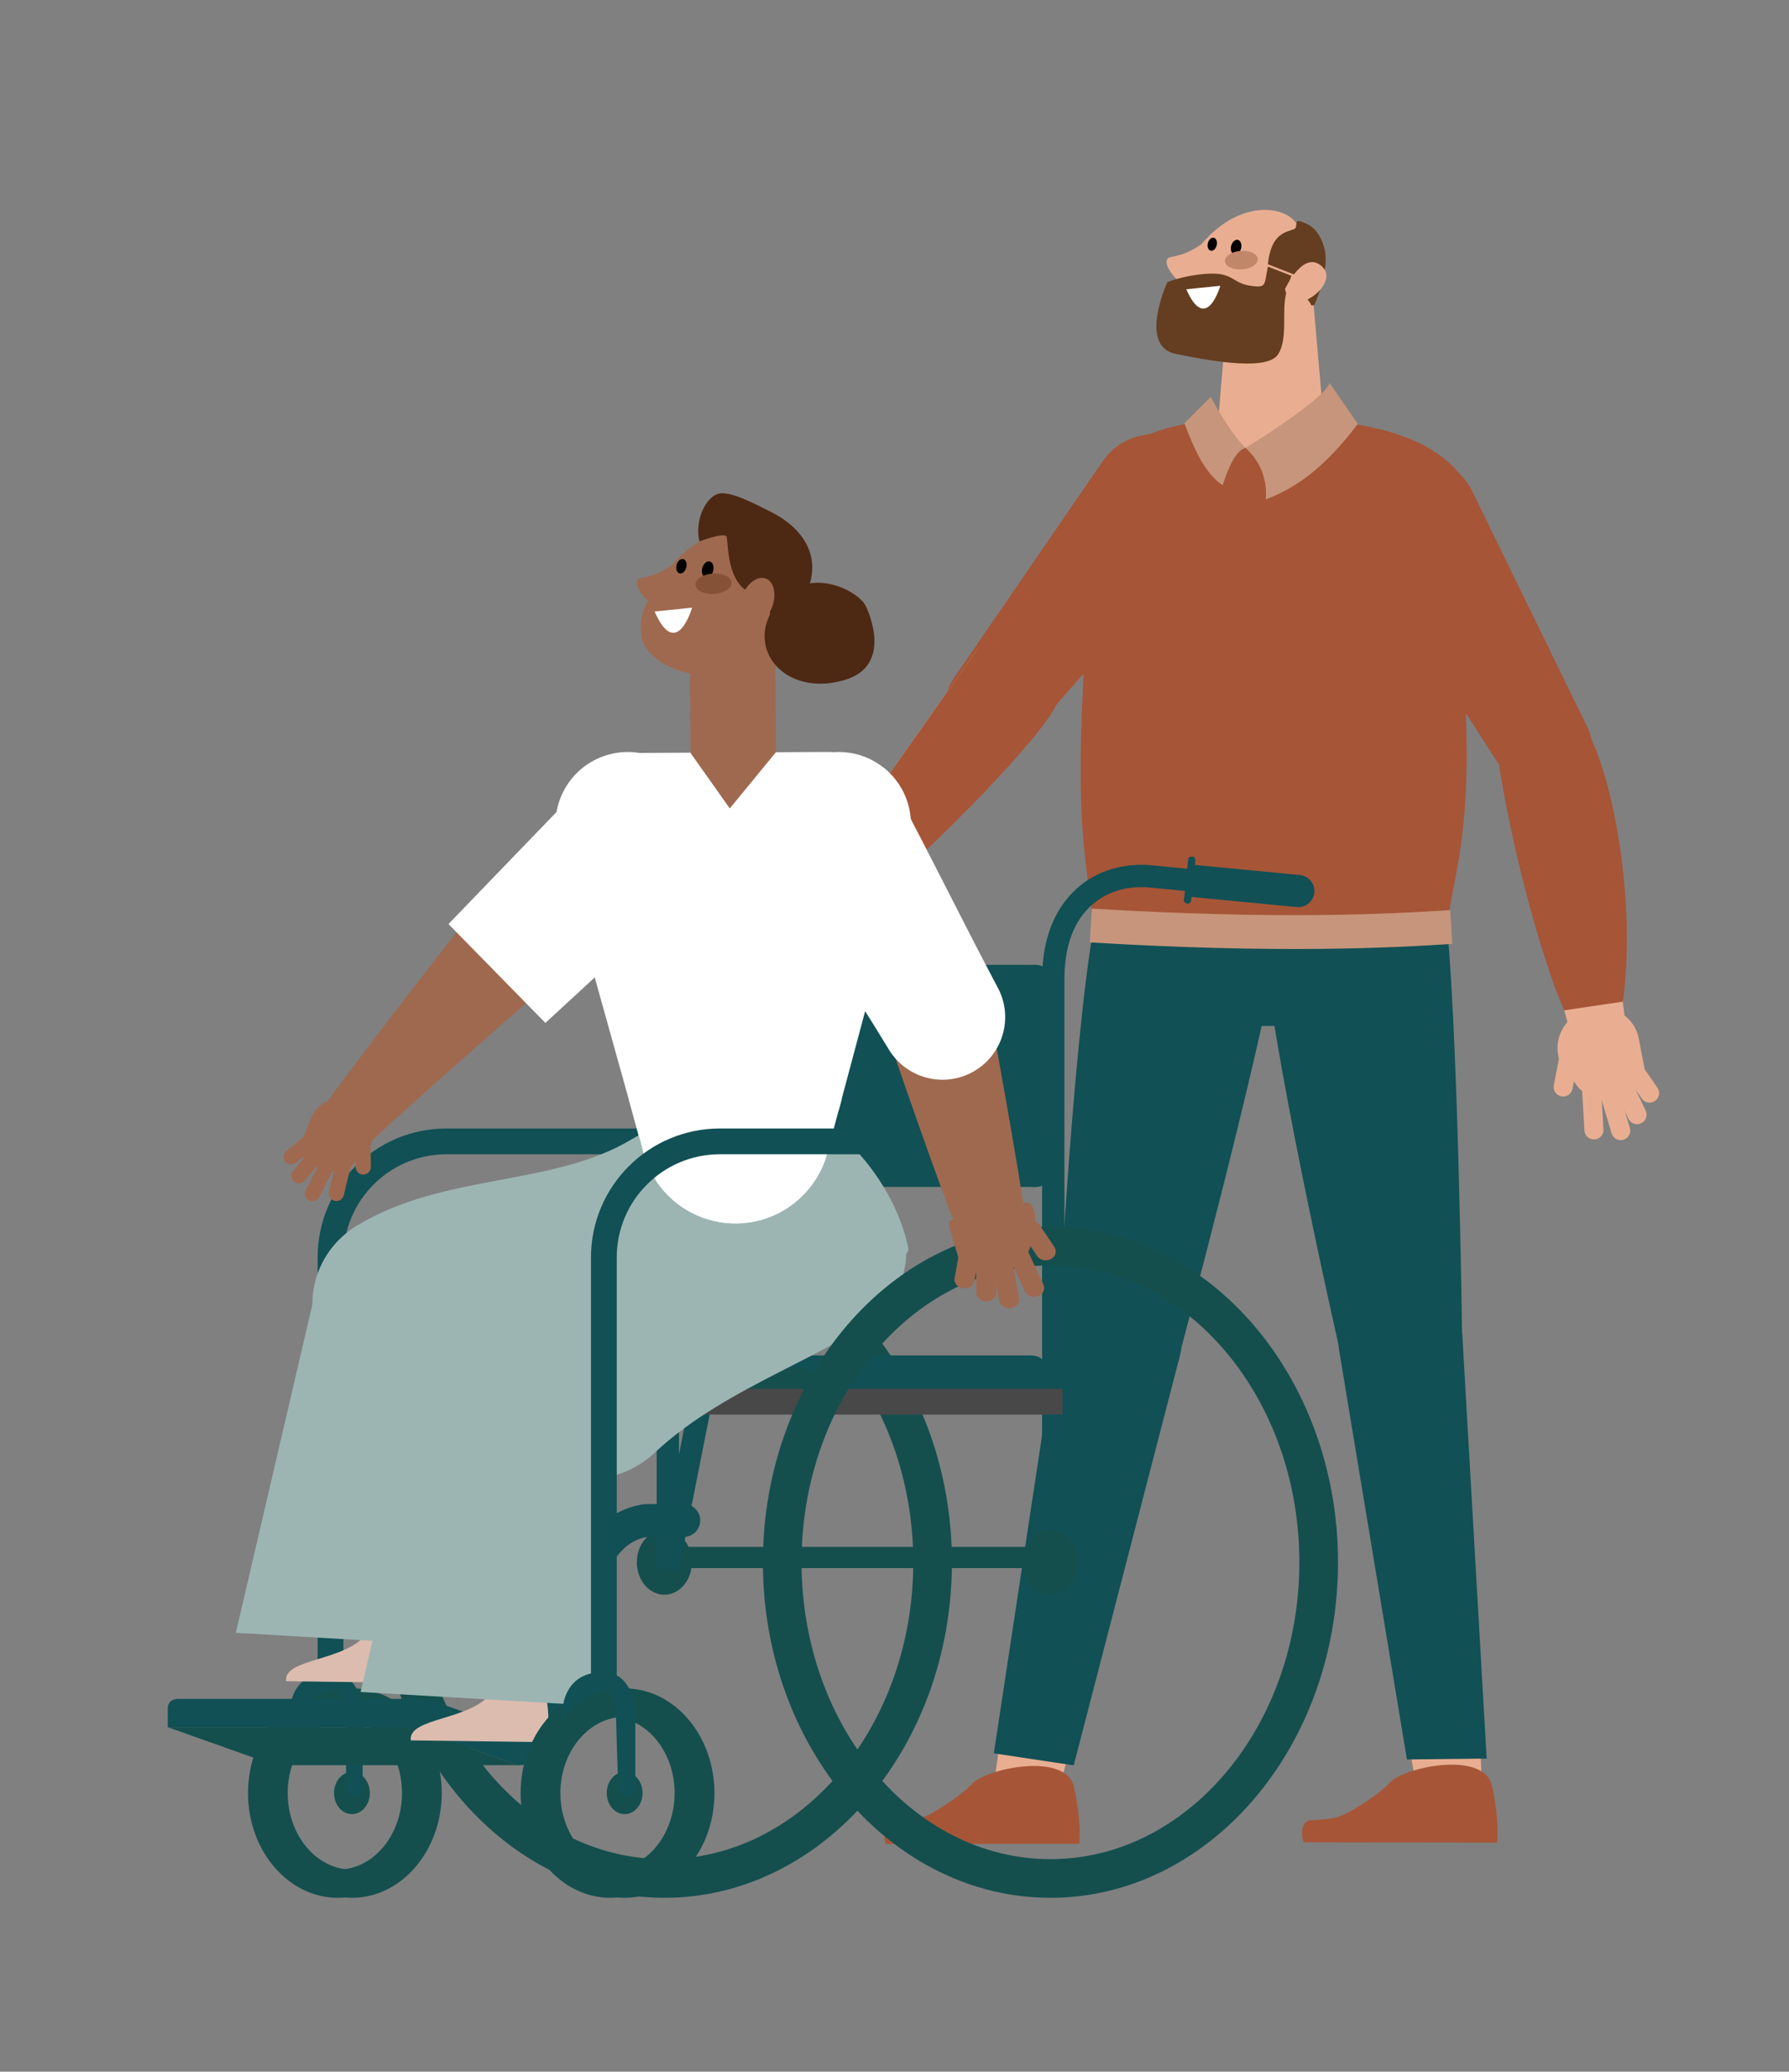 <?xml version="1.0" encoding="UTF-8"?>
<svg id="lees_jaarplan" data-name="lees jaarplan" xmlns="http://www.w3.org/2000/svg" viewBox="0 0 140.605 162.796"><rect x="0" y="0" width="140.605" height="162.796" fill="#808080" stroke="none"/>
  <defs>
    <style>
      .cls-1, .cls-2, .cls-3, .cls-4, .cls-5, .cls-6, .cls-7, .cls-8, .cls-9, .cls-10, .cls-11, .cls-12, .cls-13 {
        fill-rule: evenodd;
      }

      .cls-1, .cls-14 {
        fill: #e9ae91;
      }

      .cls-2, .cls-15 {
        fill: #115055;
      }

      .cls-3 {
        fill: #fff;
      }

      .cls-16 {
        fill: #010101;
      }

      .cls-4 {
        fill: #855238;
      }

      .cls-5 {
        fill: #9cb5b3;
      }

      .cls-17 {
        fill: #144f4e;
      }

      .cls-7 {
        fill: #a65637;
      }

      .cls-18 {
        fill: #c18769;
      }

      .cls-8 {
        fill: #4d2813;
      }

      .cls-9 {
        fill: #c7957b;
      }

      .cls-10 {
        fill: #dcbcaf;
      }

      .cls-11 {
        fill: #9f694f;
      }

      .cls-12 {
        fill: #653d20;
      }

      .cls-19 {
        fill: #2d3444;
      }

      .cls-20, .cls-13 {
        fill: #a65537;
      }

      .cls-21 {
        fill: #484848;
      }
    </style>
  </defs>
  <g>
    <g>
      <path class="cls-2" d="M87.376,70.959c0-6.764,5.774-12.255,12.882-12.255,7.108,0,12.879,5.491,12.879,12.255-.408,12.347-26.181,13.416-25.761,0Z"/>
      <g>
        <g>
          <path class="cls-1" d="M114.874,105.027c-.061-1.333-.67-2.582-1.684-3.45-1.014-.868-2.342-1.278-3.669-1.132h-0c-1.327.146-2.534.835-3.335,1.902-.801,1.067-1.125,2.419-.894,3.733,1.904,10.854,6.202,35.353,6.202,35.353l5.016-.403s-1.135-24.965-1.636-36.004Z"/>
          <path class="cls-2" d="M114.933,104.976c-.076-1.326-.694-2.562-1.708-3.42-1.014-.857-2.336-1.261-3.656-1.116h-0c-1.344.148-2.568.842-3.384,1.919-.817,1.078-1.154,2.443-.933,3.777,1.692,10.214,5.324,32.126,5.324,32.126l6.267-.072s-1.31-22.792-1.909-33.216Z"/>
          <path class="cls-7" d="M102.453,144.772l15.217.024s.213-1.611-.398-4.438c-.611-2.827-6.835-1.503-7.97-.339-1.135,1.165-3.449,2.616-4.3,2.804-.852.188-2.117.218-2.117.218,0,0-.861.238-.432,1.731Z"/>
        </g>
        <circle class="cls-20" cx="106.361" cy="72.054" r="7.257"/>
        <path class="cls-2" d="M114.914,105.058l-9.635.963s-5.8-25.378-6.138-33.7c-.158-3.871,2.765-7.179,6.625-7.5l.002-0c3.869-.322,7.304,2.465,7.787,6.318,1.035,8.272,1.359,33.919,1.359,33.919Z"/>
      </g>
      <g>
        <g>
          <path class="cls-1" d="M92.614,106.655c.356-1.286.164-2.663-.531-3.802-.695-1.14-1.83-1.941-3.137-2.214h-0c-1.306-.273-2.667.007-3.76.774-1.093.766-1.819,1.951-2.008,3.272-1.556,10.909-5.069,35.534-5.069,35.534l4.894,1.173s6.665-24.086,9.612-34.736Z"/>
          <path class="cls-2" d="M92.729,106.549c.328-1.266.123-2.612-.567-3.723-.69-1.111-1.805-1.891-3.086-2.159h-0c-1.345-.281-2.746.004-3.873.788-1.128.784-1.884,1.997-2.09,3.355-1.587,10.456-5.004,32.969-5.004,32.969l6.279.946s5.737-22.131,8.341-32.175Z"/>
          <path class="cls-7" d="M69.61,144.897l15.217-.006s.21-1.611-.406-4.437c-.616-2.826-6.838-1.49-7.97-.323-1.132,1.167-3.444,2.623-4.295,2.812-.851.189-2.117.222-2.117.222,0,0-.861.239-.428,1.732Z"/>
        </g>
        <circle class="cls-20" cx="93.407" cy="72.418" r="7.257"/>
        <path class="cls-2" d="M92.688,106.505l-9.535-1.687s1.3-26,3.232-34.102c.898-3.769,4.609-6.16,8.411-5.422l.002 0c3.812.74,6.361,4.354,5.781,8.193-1.247,8.243-7.891,33.017-7.891,33.017Z"/>
      </g>
    </g>
    <g id="Layer558">
      <path class="cls-13" d="M94.469,42.342c.901-1.026,1.339-2.38,1.21-3.74-.129-1.36-.814-2.607-1.892-3.446l-.001-.001c-1.078-.839-2.455-1.195-3.805-.986-1.35.21-2.554.967-3.327,2.094-3.376,4.919-8.787,12.802-11.686,17.026-1.116,1.626-.772,3.84.785,5.051l.001 0c1.557,1.211,3.787.999,5.088-.483,3.381-3.849,9.689-11.033,13.626-15.517Z"/>
      <g>
        <g>
          <path class="cls-1" d="M76.894,50.893l5.532,4.806s-11.144,11.983-15.097,16.233c-.771.83-2.054.92-2.934.208l-0-0c-.886-.717-1.065-1.998-.408-2.93,3.375-4.789,12.907-18.317,12.907-18.317Z"/>
          <path class="cls-13" d="M77.362,50.23l5.793,4.686c-.06,1.875-10.457,12.391-14.21,15.28l-3.487-3.073,11.904-16.892Z"/>
        </g>
        <g>
          <circle class="cls-14" cx="65.118" cy="71.204" r="3.096" transform="translate(-19.627 117.341) rotate(-76.121)"/>
          <g>
            <path class="cls-1" d="M62.793,70.575c.151-.75.596-1.41,1.233-1.833.637-.424,1.417-.577,2.169-.425h0c.75.151,1.409.594,1.832,1.232.425.638.578,1.417.426,2.168l-.457,2.265c-.214,1.062-1.25,1.75-2.312,1.536l-1.019-.205c-1.5-.302-2.472-1.764-2.169-3.264l.297-1.472Z"/>
            <path class="cls-1" d="M63.175,77.308c-.064.188-.2.343-.378.43-.18.087-.385.1-.571.036l-.002-.001c-.186-.064-.342-.2-.429-.378s-.099-.383-.035-.571c.273-.799.715-2.091.988-2.89.064-.188.2-.342.377-.43s.385-.1.571-.036l.002.001c.186.064.34.2.429.378.087.178.1.383.035.571-.273.799-.715,2.092-.988,2.89Z"/>
            <path class="cls-1" d="M62.131,73.436c-.109.166-.279.282-.473.322-.196.039-.398.001-.562-.107l-.002-.001c-.164-.108-.282-.279-.322-.473-.04-.194-.001-.396.108-.562.343-.522.83-1.263,1.173-1.785.109-.166.279-.282.473-.322s.398-.001.562.107l.002.001c.165.108.28.278.322.473.04.194.001.396-.108.562-.343.522-.83,1.263-1.173,1.785Z"/>
            <path class="cls-1" d="M65.137,77.987c-.041.411-.406.712-.817.671l-.002-0c-.41-.041-.71-.407-.669-.818.091-.921.245-2.482.336-3.403.041-.411.406-.712.817-.671l.002 0c.41.041.71.407.669.818-.091.922-.245,2.482-.336,3.403Z"/>
            <path class="cls-1" d="M66.803,77.199c.024.412-.291.766-.703.789h-.002c-.412.024-.765-.291-.788-.704-.044-.779-.114-1.992-.158-2.771-.024-.412.291-.766.703-.789h.002c.412-.024.765.292.788.704.044.779.114,1.992.158,2.771Z"/>
            <path class="cls-1" d="M68.342,75.885c.043.194.007.396-.1.563-.109.168-.277.285-.469.328l-.002.001c-.192.042-.397.006-.563-.101-.167-.107-.284-.276-.327-.47-.135-.612-.326-1.482-.46-2.094-.043-.194-.007-.397.099-.564.106-.167.277-.285.469-.328l.002-.001c.192-.042.394-.006.563.101.167.107.284.276.327.47.135.612.326,1.482.46,2.094Z"/>
          </g>
        </g>
      </g>
    </g>
    <g>
      <g id="Layer342">
        <path class="cls-13" d="M85.865,73.396c.16-1.292-.653-5.098-.858-9.472-.258-5.497.247-11.778.279-13.817.091-5.801-1.347-9.391,1.136-12.81,3.587-4.938,9.385-4.121,13.479-4.294,4.093-.173,14.749.068,16.245,7.273.569,2.739-1.243,9.963-1.01,14.27.665,12.295-1.361,15.142-1.378,18.85-8.674.972-17.876,1.657-27.894,0Z"/>
        <path class="cls-9" d="M114.148,74.174c-4.716.306-13.668.776-28.497-.119l.16-2.656c14.656.885,23.503.422,28.164.12l.172,2.655Z"/>
        <path class="cls-1" d="M95.723,34.123c.249,1.126,4.618,2.069,8.365-.45l-.901-10.347-6.671.891s-.891,9.463-.793,9.906Z"/>
        <g>
          <g>
            <g>
              <path class="cls-1" d="M101.677,17.309c-1.02-1.141-4.692-1.702-7.846,2.624-2.237,3.066-1.853,4.032-1.793,4.803.23,2.848,8.422,6.018,10.985-2.073.995-3.144-.977-4.944-1.345-5.355Z"/>
              <path class="cls-1" d="M94.429,19.197c-.797.517-1.353.807-2.386.998-.818.15-.042,1.268.342,1.651.955.954,2.844-3.166,2.043-2.65Z"/>
            </g>
            <g>
              <path class="cls-12" d="M91.748,22.172s-2.325,5.03.659,5.64c3.369.688,7.295,1.283,8.066,0,.77-1.283.244-3.366.614-4.77.369-1.404.421-1.367.421-1.367l-1.86-.725c-.248,1.239-.15,1.597-.865,1.559-2.107-.111-1.61-1.173-4.022-.989-1.795.137-3.013.652-3.013.652Z"/>
              <g id="Layer233">
                <path class="cls-3" d="M93.236,22.731l2.673-.273s-1.105,3.845-2.673.273Z"/>
              </g>
              <g id="Layer263">
                <ellipse class="cls-16" cx="97.151" cy="19.424" rx=".59" ry=".402" transform="translate(54.313 108.757) rotate(-75.687)"/>
                <ellipse class="cls-18" cx="97.566" cy="20.44" rx="1.294" ry=".728" transform="translate(-1.156 6.627) rotate(-3.867)"/>
                <ellipse class="cls-16" cx="95.277" cy="19.193" rx=".524" ry=".357" transform="translate(53.126 106.768) rotate(-75.687)"/>
              </g>
            </g>
          </g>
          <g id="Layer332">
            <path class="cls-12" d="M101.709,18.003c-.562.25-1.806.25-2.062,2.761l1.837.717s1.715.694,2.093,1.076c.062.063-.32-.329-.8,1.003.414.421.101.495.523.407,0,0,1.259-2.75.787-4.46-.175-.633-.523-1.481-1.306-1.873-1.363-.682-.636.175-1.072.369Z"/>
          </g>
          <path class="cls-1" d="M100.994,22.709s1.56-3.346,3.044-1.621c1.136,1.321-2.585,4.121-3.044,1.621Z"/>
        </g>
      </g>
      <g>
        <path class="cls-9" d="M97.891,35.196s6.088-3.715,6.611-5.095l2.212,3.207c-2.677,3.584-5.081,5.138-7.234,5.933.118-1.287-.238-2.803-1.589-4.045Z"/>
        <path class="cls-9" d="M95.153,31.19c.594,1.089,1.703,2.986,2.739,4.006-.727.195-1.31,1.417-1.796,2.933-1.355-.877-2.226-2.778-3.007-4.87l2.064-2.069Z"/>
      </g>
    </g>
    <g id="Layer559">
      <path class="cls-13" d="M115.704,38.593c-.599-1.228-1.679-2.154-2.984-2.559-1.304-.405-2.719-.255-3.909.417l-.001.001c-1.19.671-2.05,1.804-2.377,3.131-.327,1.327-.092,2.729.648,3.877,3.236,5.012,8.422,13.044,11.201,17.348,1.07,1.657,3.245,2.193,4.963,1.224l.001-0c1.718-.969,2.383-3.109,1.517-4.881-2.248-4.604-6.442-13.195-9.06-18.556Z"/>
      <g>
        <g>
          <path class="cls-1" d="M117.916,60.189l7.241-1.128s1.972,16.245,2.671,22.006c.137,1.125-.621,2.163-1.733,2.377h-0c-1.12.215-2.214-.475-2.503-1.578-1.484-5.668-5.676-21.677-5.676-21.677Z"/>
          <path class="cls-13" d="M117.71,59.403l7.317-1.406c2.067,4.287,3.506,13.841,2.514,20.714l-4.598.683c-1.638-3.587-4.208-12.838-5.234-19.991Z"/>
        </g>
        <g>
          <circle class="cls-14" cx="125.508" cy="82.364" r="3.096" transform="translate(-8.675 15.052) rotate(-6.634)"/>
          <g>
            <path class="cls-1" d="M123.118,82.663c-.144-.752.017-1.53.446-2.164.429-.634,1.092-1.071,1.846-1.215h0c.751-.144,1.53.016,2.163.446.635.429,1.072,1.093,1.216,1.845l.436,2.269c.204,1.064-.494,2.093-1.557,2.297l-1.021.196c-1.503.289-2.956-.696-3.245-2.199l-.283-1.474Z"/>
            <path class="cls-1" d="M126.023,88.749c.012.198-.055.393-.186.541-.134.148-.318.238-.515.25h-.002c-.196.012-.393-.055-.541-.187s-.237-.317-.249-.515c-.05-.843-.131-2.206-.181-3.05-.012-.198.055-.393.186-.541s.318-.238.515-.25h.002c.196-.012.39.056.541.187.148.132.237.317.249.515.05.843.131,2.207.181,3.05Z"/>
            <path class="cls-1" d="M123.589,85.561c-.038.195-.151.366-.315.477-.167.111-.368.151-.561.114l-.002-.001c-.193-.038-.366-.152-.477-.316-.11-.165-.151-.366-.113-.561.12-.613.289-1.483.409-2.096.038-.195.151-.366.315-.477s.368-.151.561-.114l.002.001c.193.038.364.151.477.316.11.165.151.366.113.561-.12.613-.289,1.483-.409,2.096Z"/>
            <path class="cls-1" d="M128.096,88.634c.118.396-.106.812-.501.93l-.002.001c-.395.118-.811-.107-.929-.503-.265-.887-.714-2.39-.979-3.277-.118-.396.106-.812.501-.93l.002-.001c.395-.118.811.107.929.503.265.887.714,2.39.979,3.277Z"/>
            <path class="cls-1" d="M129.339,87.273c.178.373.021.819-.351.997l-.002.001c-.372.178-.818.02-.996-.353-.336-.704-.86-1.8-1.197-2.504-.178-.373-.021-.819.351-.997l.002-.001c.372-.178.818-.02.996.353.336.704.86,1.8,1.197,2.504Z"/>
            <path class="cls-1" d="M130.265,85.474c.113.163.157.364.121.559-.037.196-.148.369-.31.481l-.002.001c-.162.112-.365.156-.559.12-.195-.036-.367-.148-.48-.311-.357-.516-.863-1.248-1.22-1.764-.113-.163-.157-.364-.122-.559.035-.195.148-.369.31-.481l.002-.001c.162-.112.363-.155.559-.12.195.036.367.148.48.311.357.515.863,1.248,1.22,1.764Z"/>
          </g>
        </g>
      </g>
    </g>
  </g>
  <path class="cls-15" d="M83.671,114.219l-.015.076v-37.311c0-3.044.969-5.202,2.878-6.413.886-.562,1.981-.859,3.166-.859.237,0,.476.012.713.035l.671.066h0l3.121.305.342-1.726-3.962-.39c-1.81-.179-3.595.204-4.989,1.087-1.685,1.069-3.693,3.306-3.693,7.895v46.243l1.737.17.031-.158v-9.02Z"/>
  <g>
    <g>
      <path class="cls-17" d="M26.767,132.679c.336.617.475,1.323.488,1.811v.475c2.447.414,4.341,2.903,4.341,5.934,0,3.319-2.264,6.019-5.047,6.019s-5.047-2.7-5.047-6.019c0-3.077,1.953-5.592,4.454-5.947v-.444c.965-.793.978-1.476-.024-1.81-.67.158-1.378.15-2.678.926-.777.464-1.451,1.115-2.019,1.875-1.082,1.447-1.743,3.333-1.743,5.4,0,4.54,3.166,8.233,7.057,8.233s7.057-3.693,7.057-8.233c0-4.454-3.049-8.084-6.839-8.22Z"/>
      <g>
        <path class="cls-17" d="M52.214,149.133c-12.462,0-22.601-11.828-22.601-26.367s10.139-26.366,22.601-26.366,22.601,11.827,22.601,26.366-10.139,26.367-22.601,26.367ZM52.214,99.437c-10.788,0-19.563,10.465-19.563,23.328s8.776,23.33,19.563,23.33,19.563-10.465,19.563-23.33-8.776-23.328-19.563-23.328Z"/>
        <path class="cls-17" d="M54.378,122.766c0,1.409-.969,2.55-2.164,2.55s-2.164-1.142-2.164-2.55.969-2.551,2.164-2.551,2.164,1.142,2.164,2.551Z"/>
      </g>
      <rect class="cls-17" x="51.995" y="121.559" width="30.564" height="1.667"/>
      <path class="cls-15" d="M45.776,106.51h35.194c1.057,0,1.28.655,1.28,1.455h0c0,.8-.066,1.455-1.122,1.455h-35.351c-1.057,0-1.921-.655-1.921-1.455h0c0-.8.865-1.455,1.921-1.455Z"/>
      <path class="cls-17" d="M27.54,107.455h35.194c1.057,0,1.28.655,1.28,1.455h0c0,.8-.066,1.455-1.122,1.455H27.54c-1.057,0-1.921-.655-1.921-1.455h0c0-.8.865-1.455,1.921-1.455Z"/>
      <g>
        <path class="cls-19" d="M63.498,70.497l8.131.781c.692.067,1.313-.445,1.379-1.138h0c.067-.692-.445-1.313-1.138-1.379l-8.131-.781c-.692-.067-.497.446-.564,1.138h0c-.067.692-.37,1.313.322,1.379Z"/>
        <path class="cls-19" d="M62.963,71.024l.101-.001c-.128-.013-.322-.128-.309-.256l.337-3.241c.013-.128.129-.222.257-.208l.101-.001c.128.013.221.129.208.257l-.337,3.241c-.013.128-.23.222-.357.209Z"/>
      </g>
      <path class="cls-15" d="M53.348,123.397l-1.737-.17v-46.243c0-4.59,2.008-6.827,3.693-7.895,1.395-.883,3.18-1.266,4.99-1.087l3.962.39-10.908,55.005ZM59.409,69.712c-1.185,0-2.279.297-3.166.859-1.91,1.211-2.879,3.369-2.879,6.413v37.312l8.795-44.348-2.037-.201c-.237-.023-.476-.035-.713-.035Z"/>
      <rect class="cls-21" x="46.721" y="109.133" width="36.795" height="2.026"/>
      <rect class="cls-15" x="52.214" y="75.817" width="30.565" height="17.456" rx="1.367" ry="1.367"/>
      <path class="cls-15" d="M26.991,134.746h-2.026v-35.941c0-5.585,4.543-10.128,10.128-10.128h26.198v2.026h-26.198c-4.468,0-8.103,3.635-8.103,8.103v35.941Z"/>
      <g>
        <ellipse class="cls-17" cx="27.66" cy="140.9" rx="1.407" ry="1.658"/>
        <path class="cls-17" d="M27.878,132.679c.336.617.475,1.323.488,1.811v.475c2.447.414,4.341,2.903,4.341,5.934,0,3.319-2.264,6.019-5.047,6.019s-5.047-2.7-5.047-6.019c0-3.077,1.953-5.592,4.454-5.947v-.444c-.002-.045-.062-1.275-.809-1.677-.67.158-1.305.43-1.892.793-.769.476-1.452,1.115-2.019,1.875-1.082,1.447-1.743,3.333-1.743,5.4,0,4.54,3.166,8.233,7.057,8.233s7.057-3.693,7.057-8.233c0-4.454-3.049-8.084-6.839-8.22Z"/>
      </g>
      <path class="cls-15" d="M28.012,132.679c-.38-.698-1.014-1.28-2.044-1.28-3.557,0-3.216,3.678-3.252,3.8.568-.76,1.014-1.098,1.783-1.574,0-.356.392-.928,1.381-.928.014,0,.028,0,.043.001.184.006.333.06.468.133.747.402.807,1.632.809,1.677v4.592c0,.488-.085,1.063-.01,1.543.05.318.38.535.708.514.798-.052.601-.895.601-1.444v-5.223c-.013-.488-.152-1.194-.488-1.811Z"/>
      <g>
        <polygon class="cls-17" points="40.689 138.713 21.593 138.713 13.184 135.724 32.279 135.724 40.689 138.713"/>
        <path class="cls-15" d="M32.279,135.724H13.184v-1.425c0-.531.311-.799.842-.799h19.393l-1.139,2.225Z"/>
        <path class="cls-15" d="M40.89,138.701c-.164,0-.073.036-.201.011-.065-.011-.397-.142-.46-.164l-7.949-2.826s-.158-.681.08-1.352c.238-.671.816-1.002,1.49-.769l6.701,2.377c.126-.018.821.32,1.076-.669.502-1.947,3.572-12.085,3.603-12.188.047-.169,1.267-4.383,5.422-4.921.055-.006.109-.01.165-.01h2.927c.712,0,1.289.577,1.289,1.289s-.577,1.289-1.289,1.289h-2.838c-2.419.365-3.188,3.028-3.195,3.056-.124.431-2.977,10.351-3.642,12.313-.691,2.044-2.196,2.564-3.177,2.564Z"/>
      </g>
      <path class="cls-15" d="M81.24,93.272h0c-.671,0-1.214-.544-1.214-1.214v-15.027c0-.671.544-1.214,1.214-1.214h0c.671,0,1.214.544,1.214,1.214v15.027c0,.671-.544,1.214-1.214,1.214Z"/>
      <g>
        <path class="cls-15" d="M93.79,70.497l8.131.781c.692.067,1.313-.445,1.379-1.138h0c.067-.692-.446-1.313-1.138-1.379l-8.132-.781c-.692-.067-.497.446-.564,1.138h0c-.067.692-.37,1.313.322,1.379Z"/>
        <path class="cls-15" d="M93.255,71.024l.101-.001c-.128-.013-.322-.128-.309-.256l.337-3.241c.013-.128.129-.222.257-.208l.101-.001c.128.013.221.129.208.257l-.337,3.241c-.013.128-.23.222-.357.209Z"/>
      </g>
    </g>
    <path class="cls-17" d="M84.723,122.766c0,1.409-.969,2.55-2.164,2.55s-2.164-1.142-2.164-2.55.969-2.551,2.164-2.551,2.164,1.142,2.164,2.551Z"/>
  </g>
  <g>
    <g>
      <g>
        <path class="cls-5" d="M45.642,98.121c1.16-6.191,6.939-12.229,12.945-12.11,6.057.12,11.604,6.238,12.812,12.11.145,2.744-25.59,3.005-25.757,0Z"/>
        <g>
          <path class="cls-10" d="M33.176,132.254l-10.693-.141c-.235-1.837,4.792-1.533,6.359-3.797,1.639-2.365,3.747-.693,3.747-.693.591.802.887,2.182.587,4.63Z"/>
          <path class="cls-5" d="M38.301,129.466l-19.764-1.157,6.69-28.712,11.931,7.938,1.144,21.931Z"/>
          <path class="cls-5" d="M36.695,108.431c-1.641,1.188-3.719,1.673-5.755,1.34-2.035-.332-3.851-1.451-5.028-3.1h0c-1.182-1.656-1.62-3.7-1.211-5.66.409-1.959,1.628-3.663,3.377-4.718,6.87-4.147,15.369-3.025,21.58-6.774,2.836-1.711,6.585-.941,8.502,1.744h0c2.007,2.811,1.381,6.627-1.416,8.653-3.686,2.98-13.65,3.881-20.05,8.515Z"/>
          <path class="cls-5" d="M51.449,114.165c-1.475,1.389-3.473,2.138-5.534,2.07-2.061-.067-4.005-.944-5.385-2.427h0c-1.385-1.49-2.083-3.461-1.93-5.457.153-1.995,1.143-3.842,2.741-5.114,6.279-4.997,13.871-5.179,19.547-9.697,2.592-2.062,6.409-1.781,8.656.635h0c2.352,2.529,2.223,6.394-.29,8.764-3.271,3.429-12.056,5.807-17.806,11.226Z"/>
          <path class="cls-10" d="M42.98,136.904l-10.693-.141c-.235-1.837,4.792-1.533,6.359-3.797,1.639-2.365,3.747-.693,3.747-.693.591.802.887,2.182.587,4.63Z"/>
          <path class="cls-5" d="M48.105,134.116l-19.764-1.157,6.69-28.712,11.931,7.938,1.144,21.931Z"/>
        </g>
      </g>
      <g>
        <path class="cls-3" d="M57.76,81.174c4.129-.021,7.499,3.314,7.521,7.443.021,4.129-3.313,7.499-7.442,7.521-4.13.021-7.499-3.313-7.521-7.442-.021-4.129,3.313-7.499,7.442-7.521h0Z"/>
        <path class="cls-3" d="M44.101,67.336c-.539-1.933-.146-4.008,1.063-5.61,1.21-1.602,3.097-2.548,5.105-2.559,4.564-.024,10.186-.053,14.75-.077,2.007-.011,3.904.915,5.13,2.504,1.226,1.588,1.642,3.658,1.124,5.597-1.898,7.103-4.6,17.212-6.254,23.404-.87,3.255-3.81,5.524-7.179,5.542h-0c-3.363.018-6.322-2.217-7.226-5.456-1.722-6.172-4.536-16.258-6.513-23.345h0Z"/>
        <path class="cls-3" d="M52.037,59.777c2.758,1.49,3.787,4.939,2.297,7.696-1.49,2.758-4.939,3.787-7.696,2.297-2.758-1.49-3.787-4.939-2.297-7.696,1.49-2.758,4.939-3.787,7.696-2.297h0Z"/>
      </g>
      <g>
        <path class="cls-11" d="M57.627,59.127c1.853-.009,3.365,1.487,3.375,3.34.009,1.853-1.487,3.365-3.34,3.375-1.853.01-3.365-1.487-3.375-3.34-.01-1.853,1.487-3.365,3.34-3.375h0Z"/>
        <path class="cls-11" d="M60.923,47.351c-.009-1.854-1.52-3.349-3.374-3.34h-0c-1.854.01-3.349,1.521-3.34,3.375.021,4.105.058,11.011.079,15.116.009,1.854,1.521,3.349,3.374,3.339h0c1.854-.009,3.349-1.52,3.34-3.374-.021-4.105-.058-11.011-.079-15.116h0Z"/>
        <path class="cls-11" d="M57.548,44.011c1.853-.01,3.365,1.487,3.375,3.34.01,1.853-1.487,3.365-3.34,3.375-1.853.01-3.365-1.487-3.375-3.34-.009-1.853,1.487-3.365,3.34-3.375h0Z"/>
        <path class="cls-11" d="M60.042,42.538c-1.019-1.139-4.685-1.699-7.834,2.62-2.232,3.06-1.85,4.025-1.788,4.795.229,2.843,8.408,6.008,10.965-2.069.994-3.139-.975-4.936-1.342-5.346h0Z"/>
        <path class="cls-11" d="M52.806,44.423c-.797.515-1.351.805-2.384.996-.814.151-.042,1.267.341,1.649.955.952,2.839-3.161,2.042-2.645h0Z"/>
        <path class="cls-3" d="M60.984,59.109l-3.628,4.419-3.104-4.384s-1.183.252-1.648.378c-.628,2.791-1.079,7.755,4.547,8.072,6.265.353,6.082-5.307,5.404-8.201-.107.038-1.571-.284-1.571-.284h0Z"/>
        <path class="cls-8" d="M54.969,42.544s2.023-.772,2.14-.357c.164.579-.072,4.656,2.983,4.595,1.155-.023-.335,2.032,1.087,2.416,3.834-3.132,3.427-6.952-.593-8.972-1.196-.601-3.099-1.617-4.032-1.448-1.056.191-1.978,2.086-1.586,3.765h0Z"/>
        <path class="cls-8" d="M68.013,47.567c-.638-1.191-4.672-3.333-7.093.046-2.421,3.378.793,7.22,5.489,5.814,3.791-1.134,1.841-5.419,1.604-5.86h0Z"/>
        <path class="cls-11" d="M60.196,45.465c.647.248.86,1.261.476,2.26-.384.999-1.22,1.608-1.867,1.36-.647-.248-.86-1.261-.476-2.26.384-.999,1.22-1.608,1.867-1.36h0Z"/>
        <path class="cls-3" d="M51.448,48.053l2.945-.301s-1.216,4.238-2.945.301h0Z"/>
        <path class="cls-6" d="M55.784,44.12c.237.06.357.392.269.739-.089.348-.353.581-.59.521-.237-.061-.357-.392-.268-.74.089-.348.353-.581.59-.52h0Z"/>
        <path class="cls-4" d="M56.027,45.07c.785-.053,1.447.262,1.477.704.03.442-.583.843-1.368.896-.785.053-1.447-.262-1.477-.704-.03-.442.583-.843,1.368-.896h0Z"/>
        <path class="cls-6" d="M53.7,43.936c.21.053.317.348.238.657-.079.309-.314.516-.524.462-.211-.053-.318-.348-.239-.657.079-.309.314-.516.524-.462h0Z"/>
        <path class="cls-3" d="M50.208,89.301s9.983-.904,15.699-2.009l.251-.911c-5.687-3.728-11.478-3.389-16.729.03l.779,2.89h0Z"/>
        <path class="cls-3" d="M61.069,61.818c-1.631,2.677-.781,6.174,1.896,7.805,2.677,1.631,6.174.781,7.805-1.896,1.631-2.677.781-6.174-1.896-7.805-2.677-1.631-6.174-.781-7.805,1.896h0Z"/>
      </g>
    </g>
    <g>
      <path class="cls-11" d="M26.015,91.235c-1.27-.491-1.902-1.921-1.411-3.191s1.921-1.902,3.191-1.411c1.27.491,1.902,1.921,1.41,3.191-.491,1.27-1.921,1.902-3.191,1.41h0Z"/>
      <g>
        <path class="cls-11" d="M28.735,89.508c.459-1.185-.13-2.516-1.315-2.974h0c-1.184-.458-2.516.13-2.974,1.315-.235.608-.485,1.252-.697,1.801-.141.364-.132.77.026,1.127.158.358.451.637.816.778.319.123.665.257,1.002.388,1.057.409,2.245-.116,2.654-1.173.159-.409.327-.844.488-1.261h0Z"/>
        <path class="cls-11" d="M25.86,93.644c-.037.154-.012.316.07.451.082.135.215.232.368.269h0c.154.037.316.012.451-.07.135-.082.232-.215.27-.368.159-.654.416-1.711.575-2.365.037-.154.012-.316-.07-.451-.082-.135-.215-.232-.368-.269h-0c-.154-.037-.316-.012-.451.07-.135.082-.232.215-.27.368-.159.654-.416,1.711-.575,2.365h0Z"/>
        <path class="cls-11" d="M27.955,91.714c.002.158.067.309.18.419.113.111.266.171.424.169h0c.158-.002.309-.067.419-.18.111-.113.171-.266.169-.424-.006-.497-.016-1.203-.022-1.701-.002-.158-.067-.309-.18-.419-.113-.11-.266-.171-.424-.169,0,0,0,0-0.0 0-.158.002-.309.067-.419.18-.11.113-.171.266-.169.424.006.498.016,1.203.022,1.701h0Z"/>
        <path class="cls-11" d="M24.029,93.529c-.071.141-.084.305-.035.455.049.15.156.275.297.347h0c.141.071.305.084.455.035.15-.049.275-.156.347-.297.334-.658.899-1.772,1.233-2.43.072-.141.084-.305.035-.455-.049-.15-.156-.275-.297-.347h0c-.141-.071-.305-.084-.455-.035-.15.049-.275.156-.346.297-.334.658-.899,1.772-1.233,2.43h0Z"/>
        <path class="cls-11" d="M23.028,92.023c-.101.121-.15.278-.136.435.014.158.09.303.212.404h0c.121.101.278.15.436.136.158-.014.303-.09.404-.212.398-.477,1.018-1.22,1.416-1.698.101-.121.15-.278.136-.435-.014-.158-.09-.303-.212-.404h0c-.121-.101-.278-.15-.436-.136-.158.014-.303.09-.404.212-.398.477-1.018,1.22-1.416,1.698h0Z"/>
        <path class="cls-11" d="M22.512,90.443c-.123.1-.201.244-.216.402-.016.157.031.314.131.437h0c.1.123.244.201.402.216.157.016.314-.031.437-.131.387-.316.937-.764,1.324-1.08.122-.1.2-.244.216-.402.016-.157-.031-.315-.131-.437v-0c-.1-.122-.244-.2-.402-.216-.157-.016-.315.031-.437.131-.387.316-.937.764-1.323,1.08h0Z"/>
        <path class="cls-11" d="M36.435,72.53l6.376,5.01s-11.401,9.933-14.646,13.104c-.804.786-2.074.832-2.933.107l-0-0c-.869-.733-1.039-2.006-.394-2.941,2.582-3.746,11.597-15.28,11.597-15.28h0Z"/>
      </g>
    </g>
  </g>
  <path class="cls-3" d="M35.247,72.614c3.677-3.813,7.524-7.803,10.338-10.72,1.103-1.144,2.623-1.793,4.213-1.799s3.114.633,4.225,1.769l0.0.001c1.111,1.135,1.714,2.672,1.673,4.26-.041,1.588-.723,3.092-1.891,4.168-2.977,2.746-7.048,6.501-10.94,10.09l-7.618-7.77Z"/>
  <path class="cls-17" d="M48.192,132.679c.336.617.475,1.323.488,1.811v.475c2.447.414,4.341,2.903,4.341,5.934,0,3.319-2.264,6.019-5.047,6.019s-5.047-2.7-5.047-6.019c0-3.077,1.953-5.592,4.454-5.947v-.444c.965-.793.978-1.476-.024-1.81-.67.158-1.378.15-2.678.926-.777.464-1.452,1.115-2.019,1.875-1.082,1.447-1.743,3.333-1.743,5.4,0,4.54,3.166,8.233,7.057,8.233s7.057-3.693,7.057-8.233c0-4.454-3.049-8.084-6.839-8.22Z"/>
  <ellipse class="cls-17" cx="49.093" cy="140.9" rx="1.407" ry="1.658"/>
  <path class="cls-17" d="M49.311,132.679c.336.617.475,1.323.488,1.811v.475c2.447.414,4.341,2.903,4.341,5.934,0,3.319-2.264,6.019-5.047,6.019s-5.047-2.7-5.047-6.019c0-3.077,1.953-5.592,4.454-5.947v-.444c-.002-.045-.062-1.275-.809-1.677-.67.158-1.305.43-1.892.793-.769.476-1.452,1.115-2.019,1.875-1.082,1.447-1.743,3.333-1.743,5.4,0,4.54,3.166,8.233,7.057,8.233s7.057-3.693,7.057-8.233c0-4.454-3.049-8.084-6.839-8.22Z"/>
  <path class="cls-15" d="M49.445,132.679c-.38-.698-1.014-1.28-2.044-1.28-3.557,0-3.216,3.678-3.252,3.8.568-.76,2.12-2.225,3.526-2.271.609-.02.726,1.536.728,1.581,0,0,.145,5.655.221,6.135.05.318.38.535.708.514.798-.052.601-.895.601-1.444v-5.223c-.013-.488-.152-1.194-.488-1.811Z"/>
  <path class="cls-15" d="M48.474,132.114h-2.026v-33.308c0-5.585,4.543-10.128,10.128-10.128h26.198v2.026h-26.198c-4.468,0-8.103,3.635-8.103,8.103v33.308Z"/>
  <path class="cls-17" d="M82.559,149.133c-12.462,0-22.601-11.828-22.601-26.367s10.139-26.366,22.601-26.366,22.601,11.827,22.601,26.366-10.139,26.367-22.601,26.367ZM82.559,99.437c-10.788,0-19.563,10.465-19.563,23.328s8.776,23.33,19.563,23.33,19.563-10.465,19.563-23.33-8.776-23.328-19.563-23.328Z"/>
  <path class="cls-11" d="M77.242,76.356l-8.335,2.543s3.909,11.485,5.843,16.518c.482,1.253,1.96,1.977,3.416,1.673h0c1.454-.304,2.41-1.534,2.21-2.844-.804-5.266-3.135-17.89-3.135-17.89h0Z"/>
  <path class="cls-3" d="M70.415,62.139c-.718-1.354-1.953-2.36-3.424-2.789-1.472-.429-3.054-.243-4.386.514,0,0-0,0-0.0 0-1.331.756-2.3,2.02-2.685,3.502-.385,1.482-.154,3.057.641,4.366,3.669,6.042,5.894,9.134,9.3,14.743,1.384,2.28,4.331,3.045,6.65,1.728,0-0.0 0-0.0 0-0,2.313-1.314,3.162-4.228,1.916-6.579-3.07-5.794-4.7-9.234-8.011-15.484h0Z"/>
  <g>
    <path class="cls-11" d="M78.957,98.698c-1.74.407-3.527-.512-3.987-2.052-.46-1.54,1.38-.536,3.155-1.006,1.775-.469,2.691-2.01,3.151-.47.46,1.54-.579,3.12-2.32,3.528h0Z"/>
    <path class="cls-11" d="M80.528,95.194c-.429-1.436-1.235.196-2.891.634h0c-1.656.438-3.418-.695-2.989.741.22.737.454,1.519.653,2.184.132.442.457.819.904,1.049.447.23.978.293,1.477.176.438-.102.911-.213,1.374-.321,1.448-.339,2.312-1.653,1.929-2.934-.148-.496-.306-1.024-.457-1.53h0Z"/>
    <path class="cls-11" d="M80.549,101.479c.079.171.232.307.425.379.193.072.41.072.603.002l0-0c.193-.07.347-.205.428-.376.081-.171.082-.363.002-.534-.338-.728-.883-1.905-1.22-2.634-.079-.171-.233-.307-.425-.379-.193-.071-.41-.072-.603-.002h0c-.194.07-.348.205-.428.376s-.082.363-.002.534c.337.728.883,1.906,1.22,2.634h0Z"/>
    <path class="cls-11" d="M78.529,102.22c.033.183.147.346.316.455.17.108.381.153.587.124 0.0 0.0.001 0.0.001 0.0.206-.029.391-.13.514-.279.123-.15.173-.337.14-.519-.154-.852-.414-2.295-.568-3.147-.033-.183-.146-.346-.316-.455-.169-.109-.38-.153-.586-.124t-.001-0c-.206.029-.391.13-.514.28-.123.15-.173.336-.14.519.154.852.414,2.295.567,3.147h0Z"/>
    <path class="cls-11" d="M76.727,101.579c0.0.185.084.362.232.493.148.13.349.203.558.203l0-0c.209-0.0.409-.074.557-.205.147-.131.23-.309.229-.494-.002-.727-.005-1.859-.007-2.586-.001-.185-.084-.362-.233-.492-.148-.13-.349-.203-.558-.203t-.001-0c-.209.001-.409.074-.557.206-.147.131-.23.309-.23.493.002.727.005,1.859.008,2.586h0Z"/>
    <path class="cls-11" d="M75.026,100.441c-.033.183.018.37.141.519s.308.25.515.279l0.0 0c.206.029.418-.016.587-.125.169-.109.282-.273.315-.455.103-.577.25-1.397.352-1.974.033-.183-.018-.369-.141-.519-.123-.149-.308-.25-.514-.279l-0.0 0c-.206-.029-.417.016-.586.125-.169.109-.282.273-.315.455-.103.577-.249,1.397-.352,1.974h0Z"/>
    <path class="cls-11" d="M81.512,98.699c.107.159.281.274.484.319.203.045.417.018.597-.077l0-0c.18-.095.309-.248.361-.428.051-.179.02-.369-.087-.528-.337-.5-.815-1.21-1.151-1.71-.107-.159-.281-.274-.484-.319-.203-.045-.418-.018-.597.077h0c-.18.095-.309.249-.361.428s-.02.369.087.528c.337.5.814,1.209,1.151,1.71h0Z"/>
  </g>
</svg>